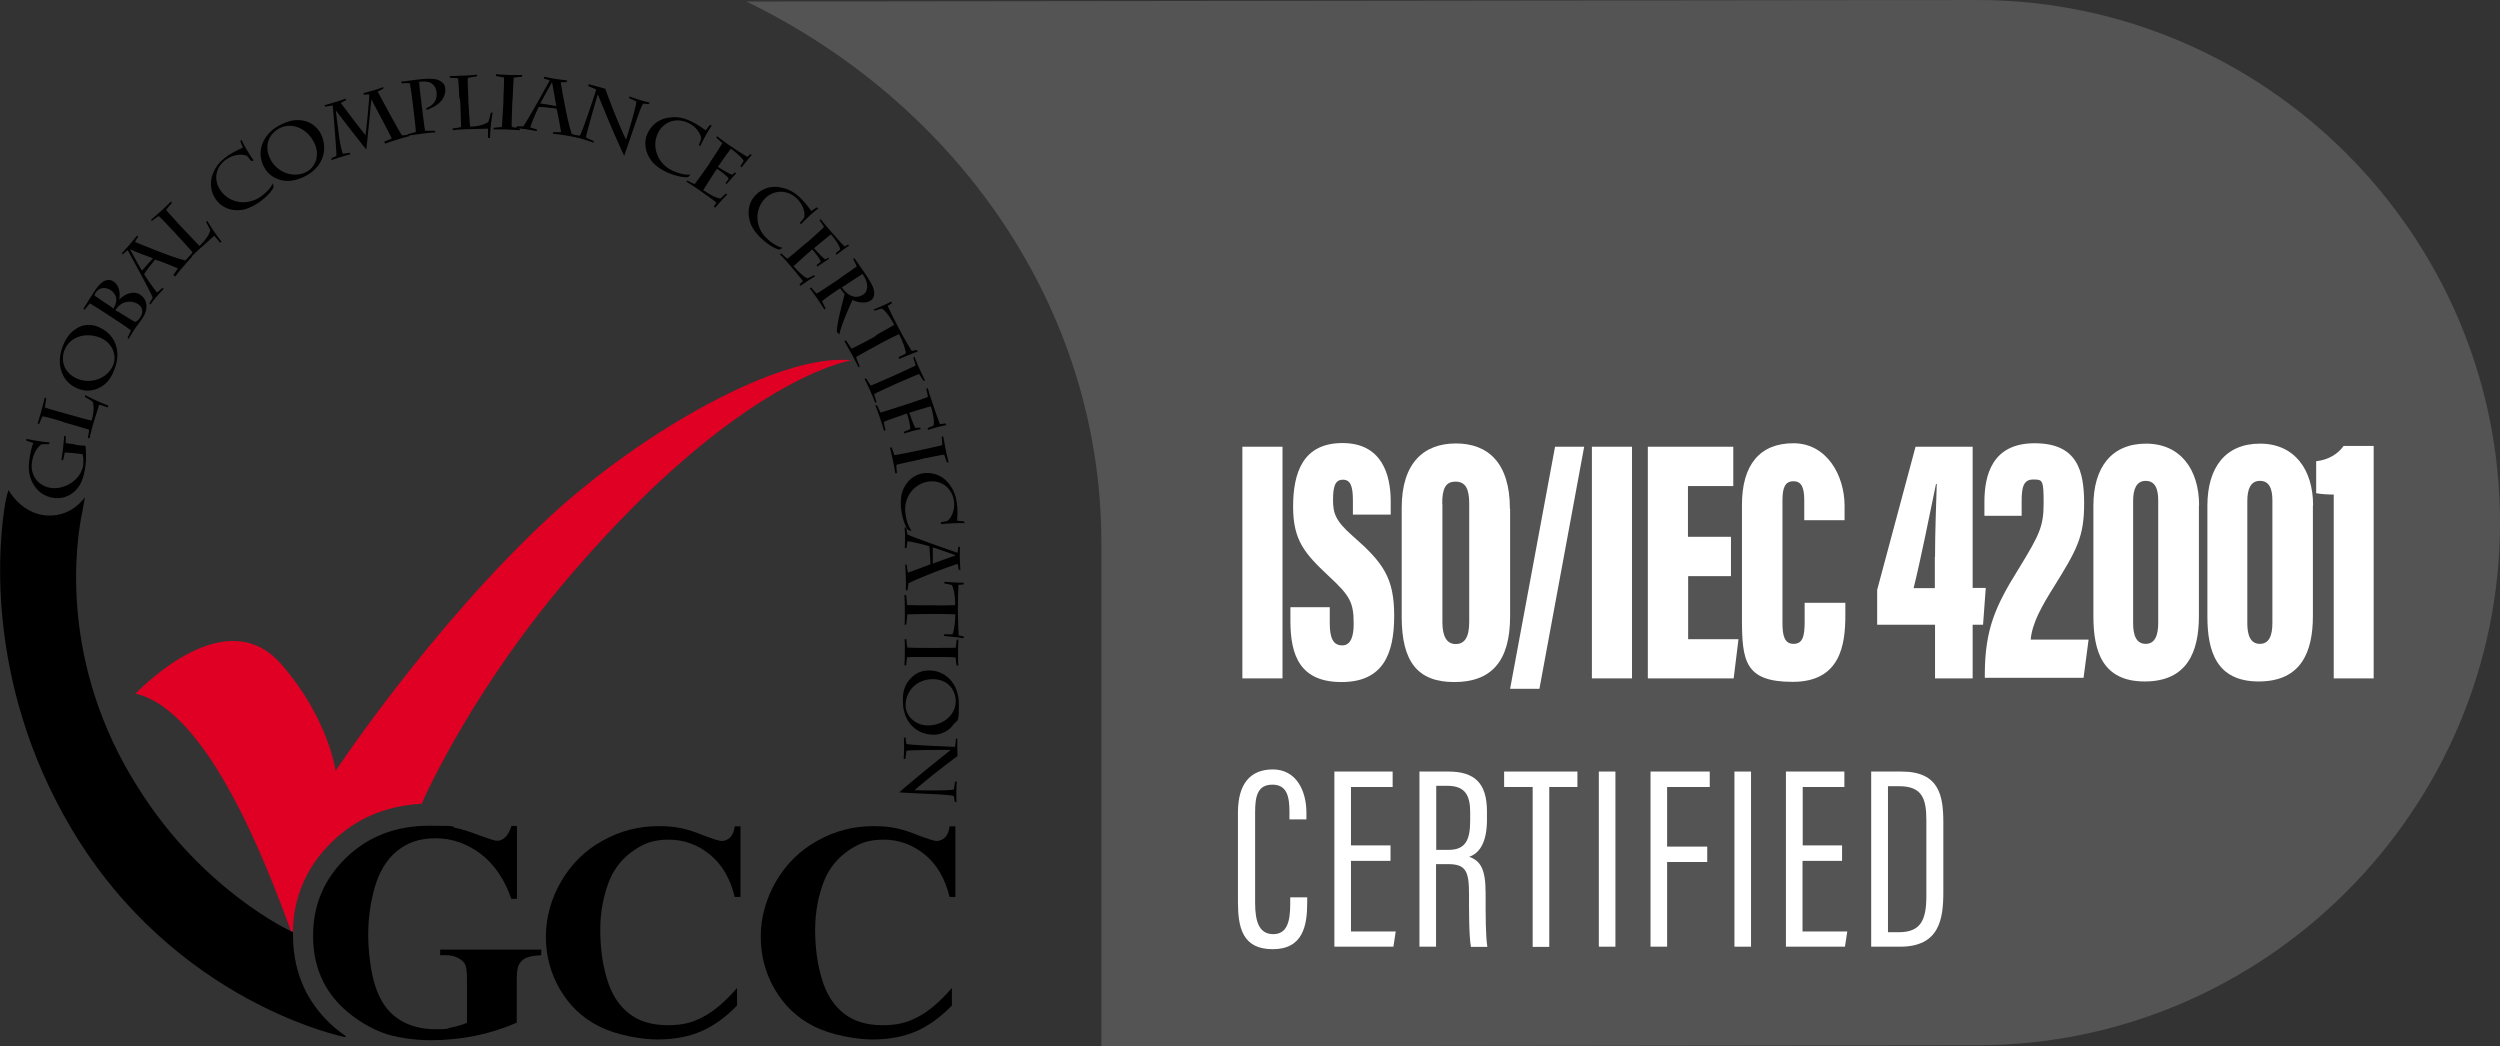 <?xml version="1.0" encoding="UTF-8"?>
<svg id="Layer_1" xmlns="http://www.w3.org/2000/svg" version="1.1" viewBox="0 0 1296.1 542.5">
  <rect x="0" y="0" width="1296.1" height="542.5" fill="#333333" stroke="none"/>
  <!-- Generator: Adobe Illustrator 29.1.0, SVG Export Plug-In . SVG Version: 2.1.0 Build 142)  -->
  <defs>
    <style>
      .st0 {
        fill: #545454;
      }

      .st1 {
        fill: #fff;
      }

      .st2 {
        fill: #df0023;
      }
    </style>
  </defs>
  <g>
    <path class="st0" d="M1025.1,0L387,.8c109.1,53,184,158.8,184,280.7v261l454.1-.6c149,0,271-121.9,271-271h0C1296.1,121.9,1174.1,0,1025.1,0Z"/>
    <g>
      <path d="M39.6,230.7c1.5.2,3.6.4,4.7.4.4,2.4.4,7.6,0,10.3-.3,2.6-1.1,7.1-3.1,10.3-3,4.8-7.9,7-12.9,6.5-5.6-.6-9.3-3.9-11.3-7.7-2.1-3.9-2.4-8-1.8-12,.4-3.5,1.4-7.5,2.1-8.8-.6-.2-2.8-1-3.6-1.2v-1c1.4.4,8.3,1.6,12.1,1.9l-.5.9c-1.4-.1-2.8,0-3.7,0-1.3.9-4.3,3.4-5.1,9.8-.8,6.9,3.8,12.1,10.2,12.9,6.5.8,15.4-3.8,16.5-12.3,0-1.1.2-3.4-.4-5.2-.5-.1-1.9-.3-3.9-.5l-2.1-.2c-1.2-.1-2.5-.2-3.2-.2-.2.8-.6,3.2-.9,4h-.9c.3-2,.8-5,.9-6.4.2-1.9.6-5.7.6-6.3l.8.3c0,.3,0,2.6,0,3.5.6.2,3.2.5,4.4.6l1,.4Z"/>
      <path d="M31.3,218.2c-2.2-.6-8.1-2.3-9.3-2.4-.4.8-1.3,2.9-1.6,3.9h-.9c.3-1.1,1.3-4.3,1.9-6.6.8-2.6,1.6-6.3,1.8-7l.8.4c-.2,1-.4,3-.8,4.7,1.2.5,6.6,2.1,9.7,2.9l1.4.4c5,1.4,12.3,3.5,13.2,3.5,1.3-4.5,1.2-7.9.6-9.6-1.1-1-2.9-1.9-4-2.6v-1c3.2,1.7,7.1,3.6,12.1,5.5l-.4.9c-.5-.1-3.4-1.2-4.4-1.4-.3.9-2.8,9-3.4,11-.5,1.9-1.4,5.4-1.6,6.5l-.8-.3c0-.5.6-3.4.6-4.2-1.6-.6-9-2.7-12.8-3.8l-2.1-.8Z"/>
      <path d="M50.5,201.5c-3.9,1.5-7,1.3-10.5-.2-7.4-3-11.5-11.9-7.3-22.2,1.6-3.9,3.6-6.8,7.3-9,3.4-2.1,7.6-2.1,11-.6,9.1,3.8,12.1,13.1,8.2,22.3-1.4,3.7-3.7,7.7-8.7,9.7ZM52,175.1c-7.9-3.2-15.8-.2-18.4,6-2.2,5.1-1,12.1,6.6,15.3,6.6,2.8,15.4.1,18.4-7,2.3-5.4-.6-11.8-6.6-14.3Z"/>
      <path d="M55.7,163c-2.4-1.6-7.7-4.9-9.1-5.7-1,1-1.9,2.3-2.6,3.2l-.8-.3c.6-1.1,4.7-7.7,6.1-9.7,4.3-6.5,7.7-5.7,9.3-4.7,1,.6,1.7,1.2,2.6,2.9,1.1,2.5.9,5.2.6,6.6h0c2.7-2.8,7.5-4.9,10.9-2.5,3.8,2.5,4.3,7.4,1.3,12-.3.4-1.1,1.5-1.9,2.7-.9,1.1-1.7,2.3-2.2,3s-2.6,4.1-3.2,5.2l-.6-.6c.4-.9,1.5-2.9,1.8-3.8-2.2-1.7-7.1-5-10.1-6.9l-2.2-1.4ZM58.8,160c.6-1.1,1.6-2.9,1.5-4.8s-1.2-3.6-2.9-4.8c-2.9-1.8-6-1.4-7.8,1.3-.3.5-.6,1.1-.6,1.5.3.3,5,3.5,8,5.4l1.8,1.4ZM61.6,161.8c2.9,1.8,8,5,8.5,5.1,1.1-.4,2.1-1.5,2.5-2.2,2.1-3.1,1.2-5.6-1.1-7.1-2.2-1.4-5.6-1.7-8.3-.2-1.6.9-2.9,2.6-3.4,3.5l1.8.9Z"/>
      <path d="M89.9,142.6c.9-1.2,1.6-2.4,2.3-3.5-2.1-.9-10.5-4.3-11.8-4.5-1,1.1-5,6.2-5.7,7.5.2.5,4.7,7.3,6.7,9.5.9-.5,1.8-1.5,2.7-2.3l.8.4c-.9.9-3.4,3.7-4.1,4.5-.6.8-2.4,2.9-2.9,3.7l-.5-.6c.6-1,1.3-2.1,1.8-3-1-2.8-12.2-23.2-13-24.6-.8.5-1.7,1.4-2.5,2.1l-.6-.5c.9-.9,3.1-3.4,3.6-3.9,1.1-1.3,3.7-4.4,4.4-5.3l.5.6c-.6.9-1.2,1.8-1.6,2.7,1.6.8,7.9,3.2,12.1,4.9,3.1,1.2,9.8,3.8,13.9,4.7,1-.8,1.8-1.5,2.8-2.3l.8.4c-.4.3-3.1,3.4-4.5,5-.8.9-3.7,4.4-4.3,5.3l-.9-.8ZM67.4,129.2h0c1.8,3.4,5.4,10,6.2,11.1l5.7-6.4c-2.7-.9-9.9-3.7-11.9-4.7Z"/>
      <path d="M89.1,119c-1.5-1.6-5.8-6.2-6.8-7-.8.4-2.7,1.8-3.5,2.5l-.6-.5c.8-.6,3.4-2.9,5.2-4.5,1.9-1.8,4.8-4.5,5.3-5.1l.4.8c-.6.8-2.1,2.4-3,3.6.8,1.1,4.7,5.3,6.8,7.6l1,1.1c3.6,3.8,8.9,9.4,9.5,10,3.5-3.2,5.2-6.3,5.6-8-.5-1.4-1.5-3.2-2.1-4.3l.5-.8c1.8,3.1,4.2,6.7,7.5,11l-.8.4c-.4-.4-2.3-2.8-3-3.6-.6.5-7.1,6.3-8.7,7.8-1.5,1.4-4.1,3.9-4.9,4.8l-.4-.8c.4-.4,2.3-2.5,2.7-3.2-1.1-1.4-6.3-7-9-10l-1.7-1.8Z"/>
      <path d="M130.2,83.5c-.4-.6-1.6-2.2-2.1-2.6-1.6-1-6.3-1.3-10.6,1.6-6.1,4.1-6.8,11-3.2,16.2,4.4,6.4,13.4,8.2,20.5,3.5,2.5-1.7,5.2-4.1,6.6-7.1l.5,1.7c-.3,1.2-2.7,4.8-7.9,8.3-1.2.9-4.9,3.1-8.4,3.7-5.7.9-10.8-1.2-13.7-5.4-3.1-4.5-3.1-9.5-1.5-13.4,1.8-4.7,4.7-7.1,8-9.5,2.9-1.9,6.4-3.5,7.5-3.9,0-.5-1.2-2.9-1.3-3.5l.6-.6c1.9,4,4.1,7.6,6.3,10.7l-1.3.3Z"/>
      <path d="M144.2,92.9c-4-1.5-6.1-3.8-7.7-7.1-3.5-7.3-.5-16.7,9.5-21.4,3.9-1.8,7.3-2.7,11.6-1.8,3.9.8,7.1,3.6,8.8,6.9,4.2,9,.2,18-8.9,22.2-3.8,1.7-8.2,3.1-13.3,1.2ZM163,74.2c-3.7-7.8-11.7-10.8-17.7-7.9-5,2.4-8.9,8.3-5.3,15.9,3.1,6.6,11.4,10.5,18.5,7.1,5.3-2.5,7.4-9.2,4.5-15.1Z"/>
      <path d="M199.1,73.5c.5-.2,3.4-1.4,4-1.7-.5-1.4-9.1-17.5-10.5-20.1h-.1c-.3,2.6-2.2,23.3-2.6,25.8-1.8-2.1-14.8-18.8-15.7-20.1h-.1c.9,6.2,1.8,17.4,3.6,22.3.8,0,2.9-.4,3.6-.5l.4.8c-.5,0-5,1.4-5.7,1.6-1,.3-2.9,1-4.2,1.4v-.9c.6-.3,1.7-.9,2.6-1.3.1-2.7-1.6-22.7-1.9-26.1-1.1.2-3.5.5-3.9.6l-.4-.8c.5,0,3.5-1,5.5-1.5,1.6-.5,4.7-1.5,5.6-1.9v.9c-1,.4-2,1.1-2.6,1.4,2.2,3.1,10.7,14.2,12.8,16.7.4-2.5,2.2-20.3,1.9-21.2-.8,0-2.1.2-2.7.2l-.4-.8c1.2-.3,3.9-1,5.2-1.4,1.2-.3,4.4-1.4,5.2-1.8v.9c-.4.2-2.2,1.1-2.9,1.5,2.1,4,11.1,20.6,12.6,22.7,1,0,2.6-.3,3.4-.4l.4.8c-1.3.3-3.7,1-5.4,1.5s-6,1.9-7,2.4l-.7-1Z"/>
      <path d="M218.6,54.3c.4,3.4,1.5,12.4,1.8,13.5,1,0,3.8,0,5.1,0l.3.8c-1.3,0-5.7.5-7.6.8-1.9.2-5.7.8-6.8,1v-.9c.6,0,3.2-.8,4.2-1.1,0-1.7-1.1-10.2-1.5-13.9l-.2-1.6c-.1-1.3-1.1-8.4-1.4-9.7-.8-.2-3.4,0-4.3,0l-.2-.9c1.2,0,6.9-.9,8.8-1.1,4.3-.5,7.6-.5,9.6,0,3.7,1.1,4.3,3.4,4.4,4.3.3,2.7-.5,4.9-1.9,6.6-2.3,2.9-6.4,4.5-7.8,4.9v-1c1.4-.5,6-2.5,5.2-8.4-.3-2.4-1.7-4.2-3.8-5-1.4-.4-3.5-.4-5.2-.2,0,1.2.6,6.7,1.1,10.2l.2,1.8Z"/>
      <path d="M238.1,50.2c-.1-2.3-.4-8.4-.6-9.6-.9,0-3.2-.3-4.3-.3v-.9c.9,0,4.3,0,6.8-.2,2.7,0,6.5-.4,7.3-.5v.9c-1.1,0-3.1.5-4.8.8-.1,1.3.1,7,.3,10.2v1.4c.3,5.2.7,12.9,1,13.7,4.8-.2,7.9-1.4,9.4-2.5.5-1.4,1-3.5,1.2-4.7l1-.2c-.6,3.6-1.2,7.8-1.4,13.2h-1v-4.8c-.9,0-9.4.2-11.6.3-1.9,0-5.6.3-6.7.5v-.9c.6,0,3.5-.4,4.3-.8.1-1.7-.3-9.4-.4-13.3l-.5-2.3Z"/>
      <path d="M265.6,53.1c-.2,5.2-.4,11.8-.3,12.7,1,.3,3.4.6,4.1.8l.2.9c-.9,0-5-.3-7.5-.4-1.4,0-5,0-6.3,0l.2-.9c.6,0,3.4-.2,4.2-.4.2-1.6.5-9.1.8-13v-2.4c.1-1.3.4-8.8.3-10.2-.8-.2-3.4-.6-4.1-.8l-.2-.9c.8,0,4.4.3,7.6.4,2.1,0,5.4,0,6.2,0l-.2.9c-.8,0-2.8.3-4.2.4-.2.8-.4,5.4-.6,10.3l-.2,2.6Z"/>
      <path d="M286.8,68.5c1.4,0,2.8,0,4.1,0-.4-2.2-1.9-11-2.4-12.2-1.4-.2-7.7-.9-9.2-.9-.3.5-3.6,7.7-4.4,10.6,1,.4,2.3.8,3.4,1.1v.9c-1.2-.2-4.8-.9-6-1.1-1.1,0-3.7-.5-4.7-.5l.2-.9c1.2,0,2.4,0,3.5,0,1.8-2.3,13-22.4,13.7-23.8-.9-.3-2.2-.8-3-1v-.9c1.3.2,4.5.9,5.2,1,1.6.2,5.6.8,6.8.9l-.2.9h-3.1c.2,1.8,1.4,8.3,2.3,12.8.6,3.2,2.1,10.3,3.4,14,1.1.4,2.3.8,3.4,1.1v.9c-.4,0-4.4-.9-6.5-1.2-1.2-.2-5.6-.8-6.7-.9l.2-.9ZM286.2,42.6h0c-1.8,3.4-5.5,9.7-6.1,11l8.3,1.4c-.4-2.6-1.8-10.1-2.2-12.4Z"/>
      <path d="M305,43.6c2.2.5,5.7,1.6,8.8,2.4.4,1.5,5.1,13.5,5.5,14.4.6,1.4,4.4,10.6,5.3,12,1.3-4.2,5.4-17.6,5.3-19.8-.8-.4-2.6-1.3-3.7-1.7v-.9c.7.3,4.9,1.6,5.7,1.9.9.2,4,1.2,4.9,1.3l-.4.8c-.5,0-1.9-.2-3-.3-.9,1.3-2.8,6.6-3.2,7.9-.6,1.7-6,17.6-6.6,19.2-.8-1.4-7.6-17-8.1-18.3-.3-.8-4.9-11.8-5.6-13.6-.3.8-6.1,20.9-6.1,22.4.5.3,3.2,1.5,4,1.8v.9c-.7-.3-4.6-1.6-5.7-1.9s-4.1-1.2-5.2-1.4l.3-.8c1.1.2,2.4.4,3.4.4,1.2-1.4,8.2-22.6,8.5-23.9-.9-.4-2.6-1.2-4-1.7v-1.1h0Z"/>
      <path d="M362.3,75.1c.3-.6,1-2.5,1.2-3.1.1-1.9-2.1-6.2-6.7-8.3-6.6-3.1-13-.3-15.7,5.3-3.4,7-.3,15.8,7.4,19.4,2.7,1.3,6.2,2.4,9.5,2.1l-1.2,1.3c-1.2.3-5.5,0-11.3-2.6-1.3-.6-5.2-2.6-7.5-5.5-3.6-4.5-4.4-10-2.3-14.6,2.4-5,6.6-7.5,10.8-8.1,5-.8,8.5.3,12.2,2.1,3.1,1.5,6.3,3.8,7.1,4.5.4-.3,1.9-2.5,2.3-2.8l.9.2c-2.4,3.7-4.4,7.4-6.1,10.8l-.6-.7Z"/>
      <path d="M368.4,83.7c2.1-3,5.5-8.4,6.1-9.5-.5-.5-2.5-2.2-3.1-2.8l.3-.8c.8.5,1.8,1.4,2.9,2.2s2.2,1.5,2.9,2.1c1.1.8,9,6.1,10.1,6.4.3-.3.9-.9,1.3-1.4l.9.4c-.6.5-4.5,5.5-5.4,6.5l-.5-.8c.1-.2,1.2-1.7,1.6-2.4,0-1.4-4.9-5.3-6.6-6.5-.4.4-5,6.8-6.3,8.8l-.4.6c2.9,1.9,6.3,3.9,7.4,4.1.5-.4,1-.8,1.3-1.2l.8.4c-.5.5-4.2,4.8-5.1,5.7l-.4-.6c.5-.6,1.1-1.5,1.6-2.2-.6-1.2-3.1-3.2-6.1-5.2l-.4.6c-1.4,2.1-6.2,9.5-6.7,10.5,3.4,2.3,6.7,4.1,8.9,4.3,1.2-1,2.1-1.8,2.7-2.5l.9.3c-.9.9-5.1,5.4-6.4,7l-.6-.6c.6-.9,1-1.5,1.3-2.1-.9-.9-8.2-6-10.4-7.5-1.2-.8-3.9-2.5-5.2-3.4l.6-.5c.5.3,2.7,1.5,3.8,1.8.5-.5,4.8-6.6,7.4-10.3l.8-1.4Z"/>
      <path d="M414.7,115.5c.5-.5,1.7-1.9,2.2-2.6.6-1.8,0-6.4-3.8-10-5.2-5-12.2-4.3-16.5,0-5.4,5.6-5.3,14.8.8,20.6,2.2,2.1,5.1,4.2,8.3,5l-1.6.9c-1.2-.1-5.2-1.7-9.7-6.1-1.1-1-4.1-4.1-5.3-7.5-1.9-5.4-1.1-10.8,2.5-14.5,3.8-4,8.7-5,12.8-4.2,4.9.9,8,3,10.8,5.8,2.5,2.4,4.8,5.5,5.3,6.5.5-.2,2.6-1.7,3-1.9l.8.5c-3.5,2.7-6.5,5.6-9.1,8.3l-.5-.9Z"/>
      <path d="M419,125.2c2.7-2.4,7.4-6.6,8.2-7.5-.3-.6-1.7-2.7-2.3-3.5l.5-.6c.6.8,1.4,1.7,2.3,2.8.9,1,1.7,2.1,2.3,2.7.9,1,6.9,8,7.9,8.7.4-.2,1.1-.5,1.6-1l.8.5c-.8.4-5.7,4-6.7,4.8l-.3-.9c.2-.2,1.6-1.3,2.2-1.8.4-1.3-3.2-6.3-4.7-7.9-.5.3-6.4,5.2-8.2,6.7l-.6.5c2.3,2.6,5,5.3,5.8,5.8.5-.2,1.1-.5,1.5-.9l.6.5c-.6.4-5.2,3.5-6.3,4.1l-.2-.8c.6-.5,1.5-1.2,2.1-1.7-.3-1.3-2.2-3.9-4.4-6.4l-.6.5c-1.8,1.6-8.3,7.4-9.1,8.2,2.6,3,5.3,5.6,7.3,6.3,1.3-.5,2.4-1.2,3.2-1.6l.8.5c-1.1.5-6.2,3.9-7.8,5l-.4-.8c.8-.8,1.4-1.2,1.8-1.6-.6-1-6.3-7.8-7.9-9.6-.9-1-3-3.4-4.1-4.4l.8-.4c.4.4,2.2,2.1,3.1,2.7.6-.3,6.3-5.1,9.5-7.9l1.3-1Z"/>
      <path d="M436.2,143.7c1.2-.8,7.5-5.1,8-5.6-.2-.6-1.5-3-1.9-3.8l.6-.5,4.9,7c2.1,3.1,4.8,7,5.3,9.8.4,2.2,0,4.1-1.8,5.3-2.1,1.4-6.2,1.2-9.3-.4-.5.9-5.6,12-6.9,17.9l-1.2-1.3c-.5-3,3.7-18.5,4-19.6-1-1.2-1.9-2.5-2.3-3l-.9.5c-2.2,1.4-7.1,4.9-8.5,6.1.2.6,1.4,3,1.8,3.8l-.6.6c-.5-.9-2.7-4.2-3.7-5.7-.9-1.3-3.4-4.8-3.9-5.4l.8-.3c.3.4,1.9,2.4,2.8,3.1,1.1-.5,7.5-4.9,10.9-7.1l1.9-1.4ZM436.4,148.9c.8,1.2,1.8,2.5,3.4,3.6s4.5,2.4,7.8.2c2.1-1.4,3.4-5.1-.4-10.7-1.4.8-7.4,4.8-9.6,6.3l-1.2.6Z"/>
      <path d="M454.9,173.3c2.6-1.4,7.8-4.3,8.7-4.9-3-5.6-5.3-7.8-6.4-8.4-1,.1-2.4.6-3.7,1.1l-.6-.6c1.7-.8,6.5-2.7,9.2-4.2l.3.9c-.4.3-1.5,1-2.2,1.4.2.6,3.2,6.8,5.8,11.7,2.7,5.2,6.3,11.1,6.7,11.7.5-.1,1.7-.4,2.5-.6l.6.9c-1,.2-8.7,3.4-9.7,3.8l-.2-1c1.4-.6,2.9-1.4,3.7-1.8.2-1.3-1.6-6.6-3.5-10.1-1,.4-6.3,3.1-8.8,4.4l-1.6.9c-3.1,1.6-9.1,5-11.9,6.6.2.8,1.6,4.1,1.9,4.9l-.6.5c-.4-.9-2.5-5.1-3.6-7-.9-1.6-3.2-5.8-3.8-6.8l.9-.2c.5.8,2.4,3.5,2.9,4.3,2.8-1.4,9-4.5,12-6.3l1.4-1.2Z"/>
      <path d="M464.7,198.9c-4.8,2.2-10.8,4.9-11.5,5.4.2,1,1,3.4,1.2,4.1l-.6.5c-.3-.9-1.9-4.7-2.9-6.9-.5-1.2-2.2-4.5-2.7-5.6l.9-.2c.3.6,1.7,2.9,2.3,3.7,1.6-.5,8.3-3.6,11.9-5.1l2.2-1c1.2-.5,8-3.7,9.2-4.3-.2-.8-1-3.4-1.2-4.1l.6-.5c.2.8,1.6,4.1,2.9,7,.9,1.8,2.3,5,2.7,5.5h-.9c-.4-.5-1.5-2.3-2.3-3.5-.8.2-5.1,2.1-9.5,4l-2.3,1Z"/>
      <path d="M470.4,209.5c3.5-1.2,9.5-3.2,10.6-3.7.1-.5-.5-3-.8-4.2l.8-.4c.3,1.4,1.5,5.2,2.1,6.7.5,1.6,3.8,11.3,4.2,12,.5,0,1.9-.2,2.9-.4l.4.9c-1.8.3-6.7,1.5-9.6,2.5v-1c.6-.2,2.3-.9,2.9-1.2.9-1.8-.6-8-1.3-10-.6,0-7.5,2.2-10.3,3l-.9.3c.6,1.8,2.4,6.8,3.2,7.9.6,0,1.6-.1,2.4-.2l.4.8c-1.9.3-5.8,1.3-8.7,2.2v-.9c.8-.2,2.1-.8,3.1-1.3.4-1.2-.9-6-1.6-8.1l-1.2.4c-3.1,1.1-9.8,3.4-10.8,3.9.2,1.5.6,3.5.9,4.3l-.8.4c-.3-1.4-1.3-4.5-2.2-7-.8-2.2-1.7-5-2.3-6.3h.9c.2.3,1.2,2.8,1.8,3.8.9-.2,7.1-2.2,11.4-3.6l2.5-.8Z"/>
      <path d="M477,238.2c-5.1,1.1-11.6,2.5-12.3,2.8,0,1,.2,3.5.3,4.2l-.8.3c-.1-.9-.9-5-1.4-7.4-.3-1.3-1.1-4.9-1.4-6.1h.9c.2.6,1.1,3.2,1.4,4,1.6-.2,8.9-1.7,12.7-2.5l2.3-.5c1.3-.3,8.5-1.8,9.8-2.3,0-.9-.2-3.5-.3-4.2l.8-.3c.1.8.8,4.3,1.4,7.5.4,1.9,1.2,5.3,1.4,6h-.9c-.2-.8-1-2.6-1.4-4-.9,0-5.3,1-10.2,1.9l-2.3.6Z"/>
      <path d="M487.9,270.7c.8-.1,2.6-.4,3.2-.6,1.6-1,4.1-5,3.5-10.1-.9-7.1-6.6-11.1-12.8-10.4-7.7.9-13.5,8-12.4,16.5.3,3,1.3,6.5,3.2,9.1l-1.7-.3c-.9-.9-2.9-4.7-3.7-10.8-.2-1.5-.5-5.8.6-9.2,1.9-5.4,6.1-9,11.1-9.6,5.4-.6,9.8,1.6,12.6,4.9,3.2,3.8,4.2,7.4,4.7,11.4.4,3.5.1,7.3,0,8.3.5.2,3.1.3,3.6.4l.3.9c-4.4-.1-8.5.2-12.3.5v-1Z"/>
      <path d="M470.1,292.9c.1,1.4.3,2.8.6,4,2.1-.8,10.5-3.8,11.7-4.4,0-1.4-.4-7.8-.6-9.3-.5-.2-8.2-2.3-11.3-2.6-.2,1-.4,2.4-.5,3.5l-.9.2c.1-1.3.1-4.9.1-6.1s-.1-3.7-.2-4.7h.9c.1,1.3.3,2.5.6,3.6,2.6,1.4,24.4,9,25.9,9.5.2-.9.3-2.2.4-3.1h.9c-.1,1.1-.1,4.4-.1,5.1,0,1.7.2,5.7.3,6.8h-.9c-.1-1.2-.3-2.3-.5-3.1-1.7.5-8,2.8-12.2,4.4-3,1.2-9.7,3.8-13.3,5.7-.2,1.2-.3,2.4-.5,3.6h-.9c.1-.3.1-4.4,0-6.6,0-1.2-.2-5.7-.3-6.8l.8.3ZM495.5,287.9h0c-3.6-1.3-10.6-3.8-11.9-4.1v8.4c2.6-.9,9.7-3.6,11.9-4.3Z"/>
      <path d="M485.5,313.9c2.9,0,8.9-.1,9.7-.2,0-6.4-1.1-9.3-1.7-10.4-.9-.3-2.5-.5-3.8-.8l-.2-.9c1.9.1,6.9.6,10.1.5v.9c-.6,0-1.8.1-2.7.2-.1.6-.3,7.5-.3,12.9s.3,12.7.4,13.3c.4.1,1.7.4,2.5.5l.2,1c-.9-.2-9.1-1.1-10.3-1.2l.2-.9c1.6.1,3.2.1,4.1.1.8-1,1.6-6.6,1.6-10.4-1.1-.1-6.9-.2-9.7-.2h-1.8c-3.5,0-10.3.1-13.4.2-.1.8-.4,4.4-.5,5.2l-.9.3c.1-1,.1-5.6.1-7.8s-.1-6.6-.2-7.8l.9.2c.1.9.4,4.1.5,5.1,3.1.1,10,.2,13.4.1h1.8Z"/>
      <path d="M482.7,340.6c-5.1,0-11.7,0-12.4.1-.2,1-.5,3.4-.5,4.1l-.9.2c.1-.9.2-5,.2-7.4s0-5-.1-6.2h.9c0,.7.3,3.5.5,4.3,1.6.2,8.9.2,12.8.2h2.3c1.3,0,8.7,0,10-.1.1-.8.4-3.4.5-4.1l.9-.2c-.1.8-.2,4.3-.2,7.5s0,5.4.1,6.1l-.9-.2c-.1-.8-.4-2.7-.5-4.1-.8-.1-5.3-.2-10.2-.2h-2.5Z"/>
      <path d="M472.3,351.5c2.9-2.9,5.8-3.9,9.6-3.9,7.9,0,15.2,6.4,15.2,17.4s-.6,7.6-3.1,11c-2.3,3.1-6.2,4.9-9.8,4.9-9.7.1-16.1-7.4-16.1-17.1-.2-4.1.5-8.6,4.2-12.3ZM481.1,376.1c8.4,0,14.5-6,14.4-12.6,0-5.4-3.8-11.4-11.9-11.4s-14.1,5.8-14.1,13.6c.1,5.7,5.2,10.4,11.6,10.4Z"/>
      <path d="M496.3,383c0,2.2,0,6,.1,9-1.4.9-11.5,8.7-12.2,9.3-1.1,1-8.9,7.1-10,8.4,4.4.1,18.3.3,20.3-.4.2-.8.5-2.9.6-4l.9-.2c-.1.8-.2,5-.2,5.8s0,4.1.1,5l-.9-.2c-.1-.5-.3-1.9-.5-3-1.5-.5-7.1-.8-8.3-.9-1.8-.1-18.4-.8-20-1,1.1-1.2,14.1-11.9,15.2-12.8.6-.5,9.8-7.9,11.5-9.2-.8-.1-21.5,0-22.9.4-.2.5-.5,3.6-.6,4.3h-.9c.1-.7.2-4.8.2-5.7s0-4.2-.1-5.4h.9c.1,1.2.2,2.5.5,3.3,1.6.6,23.8,1.5,25.1,1.5.2-.9.4-2.8.5-4.3h.7Z"/>
      <path d="M268,428.6v37.4h-2.9c-3.6-10.3-8.9-18-16-23.4-7.1-5.3-14.8-8-23.3-8s-14.7,2.3-20.1,6.7c-5.3,4.4-9.1,10.7-11.4,18.7-2.3,8-3.4,16.2-3.4,24.6s1.2,19.2,3.7,26.7c2.5,7.7,6.4,13.3,11.8,16.9,5.4,3.6,11.9,5.4,19.4,5.4s5.3-.3,8-.9c2.7-.5,5.5-1.3,8.3-2.4v-22.1c0-4.2-.3-6.9-.9-8.1-.5-1.2-1.8-2.4-3.6-3.4s-4-1.5-6.6-1.5h-2.8v-2.9h52.4v2.9c-4,.2-6.7.8-8.3,1.6-1.5.8-2.8,2.2-3.6,4-.4,1-.8,3.5-.8,7.3v22.1c-6.9,3-14.1,5.3-21.5,6.8-7.5,1.5-15.2,2.3-23.2,2.3s-18.7-1.4-25.4-4.1-12.7-6.4-17.9-10.8c-5.2-4.4-9.2-9.5-12.1-15-3.7-7.3-5.5-15.3-5.5-24.2,0-16,5.7-29.4,17.1-40.5,11.4-11,25.8-16.6,43-16.6s10.2.4,14.5,1.3c2.4.4,6.1,1.6,11.4,3.6,5.2,1.9,8.3,2.9,9.3,2.9,1.5,0,2.8-.5,4.1-1.6,1.3-1.1,2.5-3.1,3.5-6.1h2.8v.4h0Z"/>
      <path d="M383.9,428.4v36.6h-3c-2.3-9.5-6.6-16.9-12.9-22s-13.4-7.7-21.3-7.7-12.8,1.9-18.3,5.7c-5.5,3.8-9.6,8.8-12.2,14.8-3.2,7.8-5,16.6-5,26.2s1.2,18.1,3.6,25.9c2.4,7.8,6.2,13.6,11.4,17.6,5.1,4,11.8,6,19.9,6s12.9-1.4,18.4-4.3c5.6-2.9,11.5-7.9,17.6-15v9.1c-6,6.2-12.2,10.6-18.6,13.4-6.5,2.8-14.1,4.2-22.6,4.2s-21.4-2.3-30.3-6.8-15.6-11-20.5-19.5c-4.8-8.4-7.1-17.4-7.1-27.1s2.7-19.6,8-28.7c5.3-9,12.4-16,21.5-21,9-5,18.6-7.5,28.8-7.5s15.4,1.6,23.7,4.9c4.9,1.8,7.9,2.8,9.2,2.8s3.1-.6,4.3-1.8,2.1-3.1,2.4-5.8h3Z"/>
      <path d="M495.3,428.4v36.6h-3c-2.3-9.5-6.6-16.9-12.9-22s-13.4-7.7-21.3-7.7-12.8,1.9-18.3,5.7c-5.5,3.8-9.6,8.8-12.2,14.8-3.2,7.8-5,16.6-5,26.2s1.2,18.1,3.6,25.9c2.4,7.8,6.2,13.6,11.4,17.6,5.1,4,11.8,6,19.9,6s12.9-1.4,18.4-4.3c5.6-2.9,11.5-7.9,17.6-15v9.1c-6,6.2-12.2,10.6-18.6,13.4-6.5,2.8-14.1,4.2-22.6,4.2s-21.4-2.3-30.3-6.8-15.6-11-20.5-19.5c-4.8-8.4-7.1-17.4-7.1-27.1s2.7-19.6,8-28.7c5.3-9,12.4-16,21.5-21,9-5,18.6-7.5,28.8-7.5s15.4,1.6,23.7,4.9c4.9,1.8,7.9,2.8,9.2,2.8s3.1-.6,4.3-1.8,2.1-3.1,2.4-5.8h3Z"/>
      <path class="st2" d="M285.4,267.5c-61.4,56.7-111.4,132.1-111.4,132.1,0,0-3.8-27.7-28.5-55.6-24.7-28-60.9,1.2-75.3,15.6,37.7,8.5,68.4,89.4,80.8,123.6.1.2.4.4.8.5.2-18.5,7.1-34.5,20.5-47.4,12.4-12.1,28-18.6,46.3-19.6,2.9-6.6,27.9-61.6,78.6-120.2,87.4-101.4,144.3-109.7,144.3-109.7-36.8-4-108.4,36.8-156.1,80.7Z"/>
      <path d="M173.4,532.7c-6.2-5.4-11.1-11.6-14.7-18.4-4.5-8.8-6.8-18.7-6.8-29.3v-1.9c-.5-.2-.8-.2-.8-.2,0,0-45.9-21-79.3-74.2-41.5-65-32.6-127.3-29-144,.6-2.9,1.2-7,1.2-7,0,0-7.4,11.9-22.5,9.2-11.6-2.3-17.1-12.9-17.1-12.9,0,0-1.2,3.9-1.6,6.4-3,17.2-12,91.1,34.1,169,53.9,90.9,142,108.3,142,108.3.1-.2.2-.3.4-.5-2.2-1.5-4-3-5.9-4.5Z"/>
    </g>
    <g>
      <path class="st1" d="M677.7,465.1v3c0,11.8-2.2,24-17.9,24s-18-11.3-18-24.5v-46.3c0-14.7,6.2-22.4,18.1-22.4s17.4,10.7,17.4,22.5v3.4h-8.8v-3.9c0-7.5-1.1-14.1-8.8-14.1s-9,5.9-9,14.3v47c0,9.9,2.2,16.2,9.4,16.2s8.8-6.6,8.8-15.6v-3.5h8.8Z"/>
      <path class="st1" d="M720.9,446.3h-20.5v36.6h23.2l-1.2,7.9h-30.6v-90.8h30.2v8h-21.6v30.3h20.5v8Z"/>
      <path class="st1" d="M744.5,448v42.8h-8.6v-90.8h15c13.6,0,20,6,20,20.7v4.3c0,12-4,17.4-9.2,19.2,5.9,2.1,8.5,6.5,8.5,18.6s0,22.3.9,28.1h-8.5c-1.1-5.7-1-21.1-1-27.4,0-11.9-1.7-15.5-10.9-15.5h-6.2ZM744.5,440.6h6.6c8.9,0,11.1-5.5,11.1-15.2v-4.3c0-8.6-2.5-13.7-11.8-13.7h-5.8v33.2h0Z"/>
      <path class="st1" d="M794.5,408h-14.7v-8h38v8h-14.6v82.9h-8.6v-82.9h-.1Z"/>
      <path class="st1" d="M837.5,400v90.8h-8.6v-90.8h8.6Z"/>
      <path class="st1" d="M855.7,400h30.7v8h-22.1v30.9h20.8v8h-20.8v43.9h-8.6v-90.8h0Z"/>
      <path class="st1" d="M907.8,400v90.8h-8.6v-90.8h8.6Z"/>
      <path class="st1" d="M955,446.3h-20.5v36.6h23.2l-1.2,7.9h-30.6v-90.8h30.3v8h-21.6v30.3h20.4v8Z"/>
      <path class="st1" d="M970,400h15.8c19.7,0,21.7,12.6,21.7,26.5v36.1c0,14-2.1,28.2-22.4,28.2h-15v-90.8h0ZM978.7,483.3h5.7c11.4,0,14.3-6.3,14.3-18.8v-39.2c0-11-2-17.7-14.1-17.7h-5.8v75.7h-.1Z"/>
    </g>
  </g>
  <g>
    <path class="st1" d="M664.9,231.6v120.1h-20.8v-120.1h20.8Z"/>
    <path class="st1" d="M689.4,314.7v8.3c0,7.9,1.8,11.6,6.5,11.6s5.9-5.4,5.9-11.1c0-11.3-1.9-14.6-13-24.9-12.2-11.5-18.4-18.2-18.4-35.9s5.1-33,25.6-33,25,16.5,25,30.2v6.9h-19.6v-7.2c0-7.3-1.1-10.9-5.2-10.9s-5.1,3.7-5.1,10.5,1.2,10.8,10.1,18.6c15.9,13.9,21.6,21.7,21.6,41.5s-5.8,34.3-27.3,34.3-26.5-13.8-26.5-31.6v-7.2h20.4Z"/>
    <path class="st1" d="M782.9,263.8v55.7c0,23.8-10.1,34.1-29,34.1s-27.2-10.5-27.2-33.8v-56.6c0-23.2,11.5-33.3,28.1-33.3s28,10,28,33.9ZM747.8,261.2v61.4c0,7.4,2.3,11.3,6.9,11.3s7-3.5,7-11.4v-61.5c0-7.5-1.9-11.3-7.1-11.3s-6.9,3.6-6.9,11.5Z"/>
    <path class="st1" d="M782.9,357.1l23.3-125.5h15.1l-23.2,125.5h-15.2Z"/>
    <path class="st1" d="M846.1,231.6v120.1h-20.8v-120.1h20.8Z"/>
    <path class="st1" d="M897.5,298.7h-22.3v32.7h26.1l-2.5,20.3h-44.5v-120.1h44.3v20.4h-23.5v26.3h22.3v20.3Z"/>
    <path class="st1" d="M956.7,312.5v6.5c0,15.2-2.5,34.5-27.3,34.5s-26.3-10.8-26.3-32.9v-58.9c0-20.9,9.4-31.9,26.7-31.9s26.5,16.7,26.5,32.4v7.5h-20.9v-10.2c0-6.6-1.3-10-5.6-10s-5.7,3.2-5.7,10v63.5c0,6.4,1,10.8,5.7,10.8s5.8-3.7,5.8-11.3v-10h21Z"/>
    <path class="st1" d="M1003.2,351.7v-27.8h-30v-18.1l19.9-74.2h29.6v73.2h6.8l-1.4,19.1h-5.4v27.8h-19.4ZM1003.2,288.7c0-13.3.6-27.2.9-37.8h-.4c-3.3,16-7.8,38.6-11.6,54h11v-16.1Z"/>
    <path class="st1" d="M1029,351.7v-2.1c.1-23.4,5.4-35.2,17.6-54.8,10.9-17.8,12.9-22,12.9-34.1s-.6-12.1-5.5-12.1-5.9,4-5.9,11v7.8h-19.3v-7.2c0-13.7,3.9-30.4,26-30.4s25.7,14.1,25.7,31.3-3.8,24-15.8,43.3c-6,9.6-11.2,18.6-11.9,27.2h30l-2.6,19.8h-51.2Z"/>
    <path class="st1" d="M1140,262v57.4c0,18.6-6.1,33.9-28.1,33.9s-26.6-15.8-26.6-33.8v-57.3c0-19.9,9.4-32.2,27.3-32.2s27.5,13.5,27.5,32ZM1105.9,259.7v63.6c0,6.1,1.7,10.5,6.5,10.5s6.5-4.3,6.5-10.9v-63.5c0-6-1.6-10.1-6.5-10.1s-6.5,4.5-6.5,10.4Z"/>
    <path class="st1" d="M1199.1,262v57.4c0,18.6-6.1,33.9-28.1,33.9s-26.6-15.8-26.6-33.8v-57.3c0-19.9,9.4-32.2,27.3-32.2s27.5,13.5,27.5,32ZM1165.1,259.7v63.6c0,6.1,1.7,10.5,6.5,10.5s6.5-4.3,6.5-10.9v-63.5c0-6-1.6-10.1-6.5-10.1s-6.5,4.5-6.5,10.4Z"/>
    <path class="st1" d="M1209.9,351.7v-95.3c-2.7,0-6.4-.2-9.1-.7v-16.6c6.2-.6,11.4-3.8,14.2-7.9h15.6v120.5h-20.6Z"/>
  </g>
</svg>